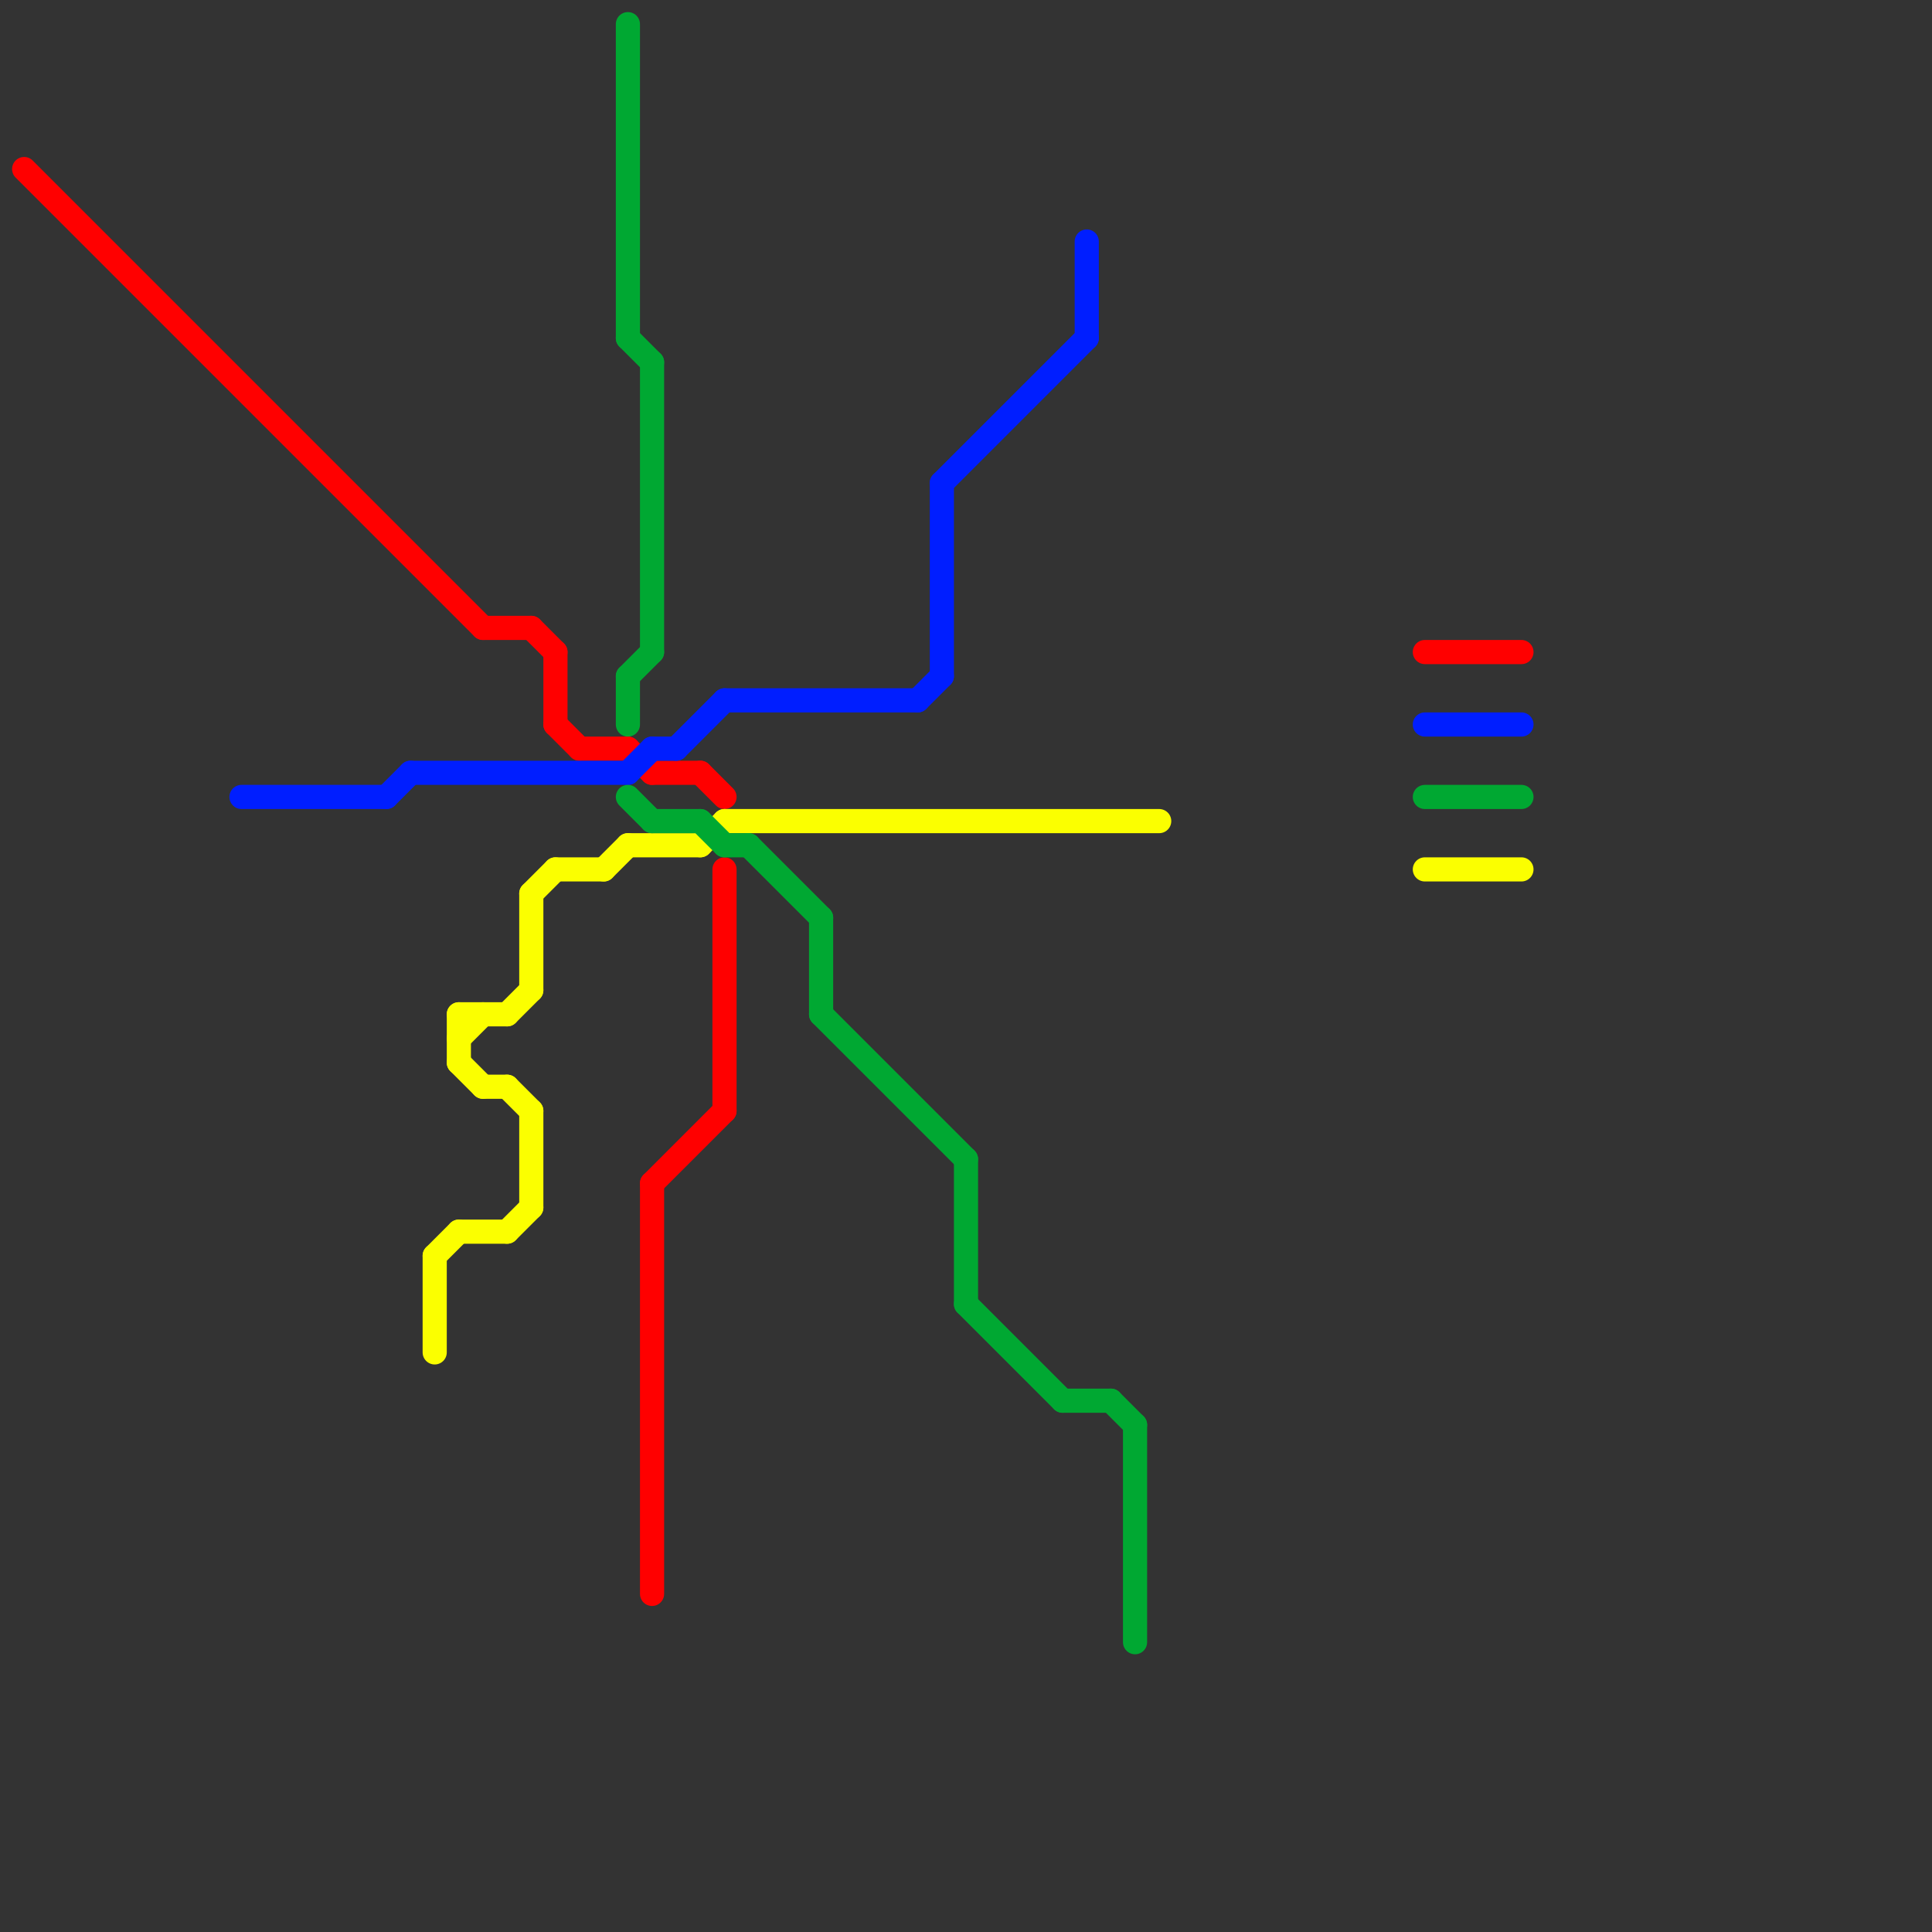 
<svg version="1.1" xmlns="http://www.w3.org/2000/svg" viewBox="0 0 80 80">
<rect x="0" y="0" width="80" height="80" fill="#333333" stroke="none"/>
<style>text { font: 1px Helvetica; font-weight: 600; white-space: pre; dominant-baseline: central; } line { stroke-width: 1; fill: none; stroke-linecap: round; stroke-linejoin: round; } .c0 { stroke: #ff0000 } .c1 { stroke: #001eff } .c2 { stroke: #fbff00 } .c3 { stroke: #00a832 }</style><defs><g id="wm-xf"><circle r="1.2" fill="#000"/><circle r="0.9" fill="#fff"/><circle r="0.6" fill="#000"/><circle r="0.3" fill="#fff"/></g><g id="wm"><circle r="0.6" fill="#000"/><circle r="0.3" fill="#fff"/></g></defs><line class="c0" x1="22" y1="26" x2="23" y2="27"/><line class="c0" x1="23" y1="27" x2="23" y2="30"/><line class="c0" x1="23" y1="30" x2="24" y2="31"/><line class="c0" x1="27" y1="49" x2="30" y2="46"/><line class="c0" x1="59" y1="27" x2="63" y2="27"/><line class="c0" x1="30" y1="36" x2="30" y2="46"/><line class="c0" x1="20" y1="26" x2="22" y2="26"/><line class="c0" x1="26" y1="31" x2="27" y2="32"/><line class="c0" x1="24" y1="31" x2="26" y2="31"/><line class="c0" x1="27" y1="49" x2="27" y2="66"/><line class="c0" x1="29" y1="32" x2="30" y2="33"/><line class="c0" x1="1" y1="7" x2="20" y2="26"/><line class="c0" x1="27" y1="32" x2="29" y2="32"/><line class="c1" x1="45" y1="10" x2="45" y2="14"/><line class="c1" x1="27" y1="31" x2="28" y2="31"/><line class="c1" x1="38" y1="29" x2="39" y2="28"/><line class="c1" x1="16" y1="33" x2="17" y2="32"/><line class="c1" x1="17" y1="32" x2="26" y2="32"/><line class="c1" x1="59" y1="30" x2="63" y2="30"/><line class="c1" x1="10" y1="33" x2="16" y2="33"/><line class="c1" x1="39" y1="20" x2="45" y2="14"/><line class="c1" x1="30" y1="29" x2="38" y2="29"/><line class="c1" x1="28" y1="31" x2="30" y2="29"/><line class="c1" x1="39" y1="20" x2="39" y2="28"/><line class="c1" x1="26" y1="32" x2="27" y2="31"/><line class="c2" x1="22" y1="46" x2="22" y2="50"/><line class="c2" x1="19" y1="42" x2="19" y2="44"/><line class="c2" x1="18" y1="52" x2="19" y2="51"/><line class="c2" x1="29" y1="35" x2="30" y2="34"/><line class="c2" x1="25" y1="36" x2="26" y2="35"/><line class="c2" x1="19" y1="51" x2="21" y2="51"/><line class="c2" x1="21" y1="51" x2="22" y2="50"/><line class="c2" x1="26" y1="35" x2="29" y2="35"/><line class="c2" x1="21" y1="42" x2="22" y2="41"/><line class="c2" x1="59" y1="36" x2="63" y2="36"/><line class="c2" x1="23" y1="36" x2="25" y2="36"/><line class="c2" x1="22" y1="37" x2="22" y2="41"/><line class="c2" x1="18" y1="52" x2="18" y2="56"/><line class="c2" x1="30" y1="34" x2="48" y2="34"/><line class="c2" x1="22" y1="37" x2="23" y2="36"/><line class="c2" x1="21" y1="45" x2="22" y2="46"/><line class="c2" x1="19" y1="42" x2="21" y2="42"/><line class="c2" x1="19" y1="44" x2="20" y2="45"/><line class="c2" x1="20" y1="45" x2="21" y2="45"/><line class="c2" x1="19" y1="43" x2="20" y2="42"/><line class="c3" x1="27" y1="15" x2="27" y2="27"/><line class="c3" x1="26" y1="28" x2="27" y2="27"/><line class="c3" x1="34" y1="38" x2="34" y2="42"/><line class="c3" x1="30" y1="35" x2="31" y2="35"/><line class="c3" x1="40" y1="48" x2="40" y2="54"/><line class="c3" x1="26" y1="1" x2="26" y2="14"/><line class="c3" x1="26" y1="33" x2="27" y2="34"/><line class="c3" x1="31" y1="35" x2="34" y2="38"/><line class="c3" x1="40" y1="54" x2="44" y2="58"/><line class="c3" x1="47" y1="59" x2="47" y2="68"/><line class="c3" x1="26" y1="28" x2="26" y2="30"/><line class="c3" x1="46" y1="58" x2="47" y2="59"/><line class="c3" x1="26" y1="14" x2="27" y2="15"/><line class="c3" x1="34" y1="42" x2="40" y2="48"/><line class="c3" x1="27" y1="34" x2="29" y2="34"/><line class="c3" x1="59" y1="33" x2="63" y2="33"/><line class="c3" x1="44" y1="58" x2="46" y2="58"/><line class="c3" x1="29" y1="34" x2="30" y2="35"/>
</svg>
